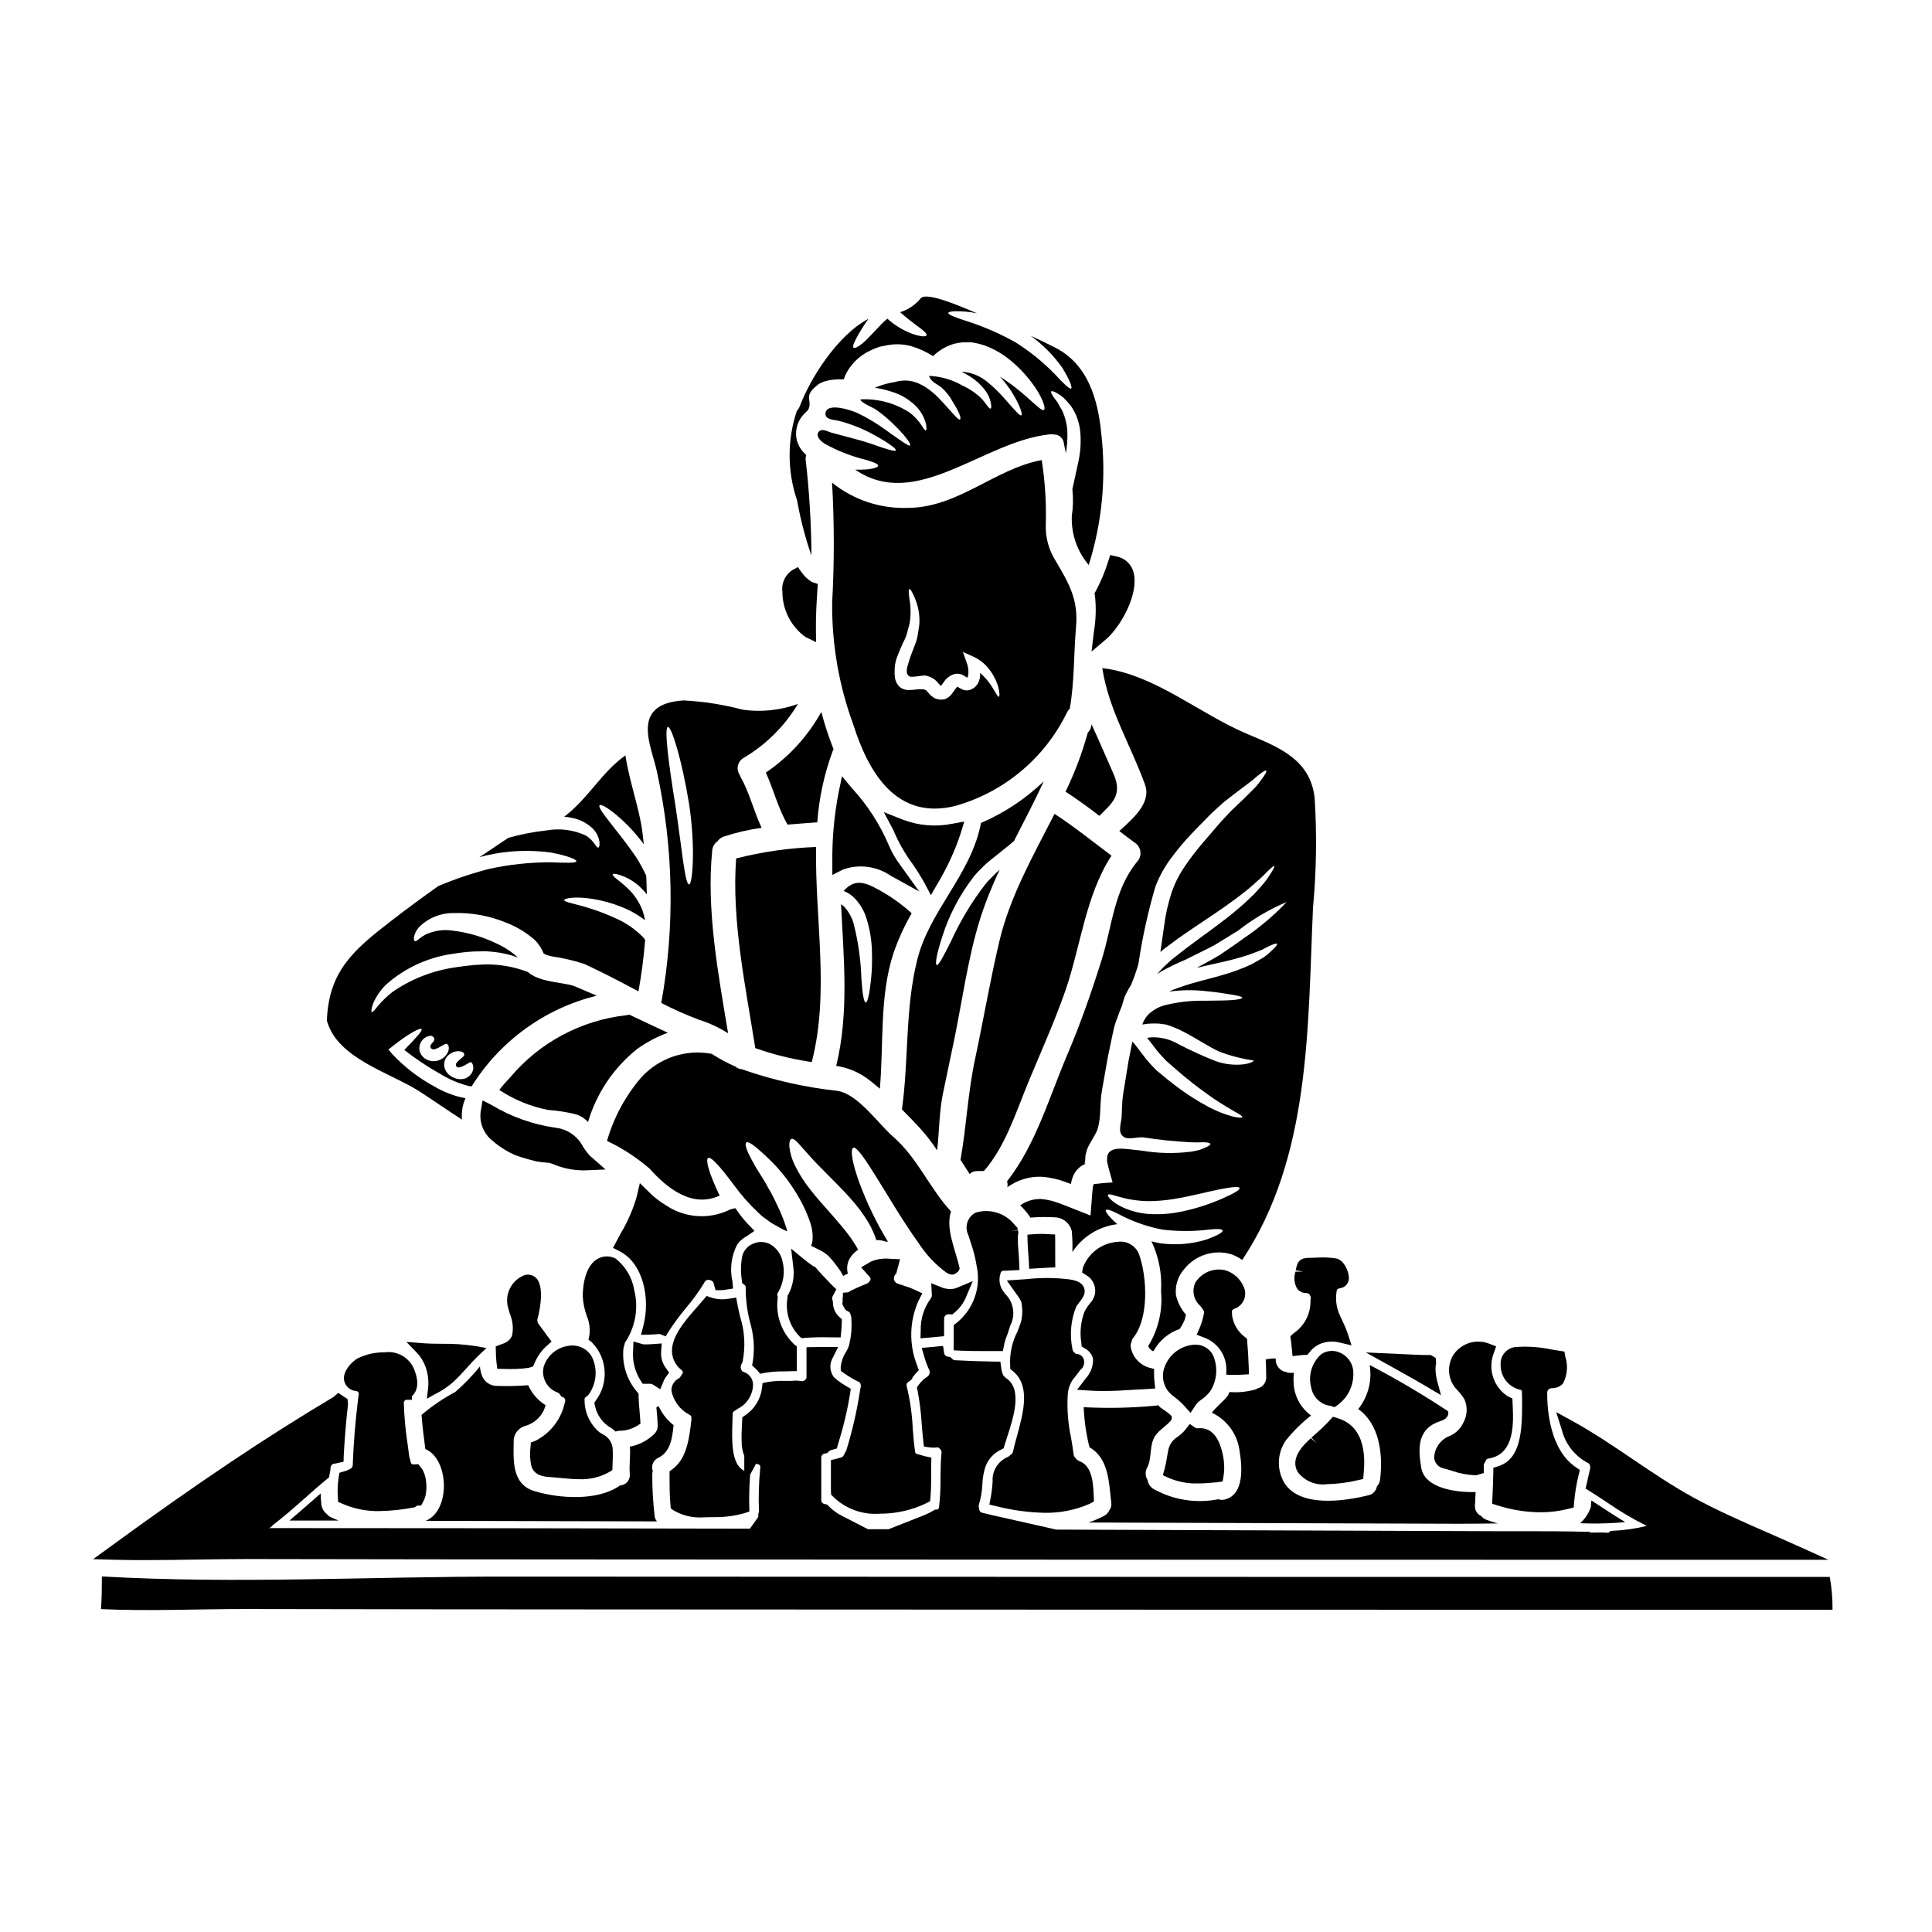 <?xml version="1.0" encoding="UTF-8"?>
<!-- Uploaded to: ICON Repo, www.iconrepo.com, Generator: ICON Repo Mixer Tools -->
<svg fill="#000000" width="800px" height="800px" version="1.1" viewBox="144 144 512 512" xmlns="http://www.w3.org/2000/svg">
 <g>
  <path d="m276.8 500.27-1.43 0.543 0.039 1.496c0.012 0.918 0.066 1.84 0.168 2.754l0.211 1.684 1.695 0.039c0.559 0 1.137 0.02 1.734 0.02h0.004c1.648 0.02 3.293-0.09 4.922-0.324l1.141-0.363 0.43-1.004c0.711-1.668 1.77-3.164 3.109-4.383l1.344-1.207-1.09-1.441c-0.422-0.559-0.828-1.129-1.238-1.703-0.414-0.574-0.875-1.219-1.324-1.812l-0.113-0.656v-0.004c-0.027-0.184 0.004-0.375 0.086-0.543 0.027-0.074 2.203-8.031-0.395-10.668v0.004c-0.848-0.867-2.133-1.145-3.266-0.707-3.41 1.41-5.199 5.176-4.133 8.711l0.418 1.441c0.75 1.773 0.973 3.731 0.633 5.629-0.25 0.75-0.797 1.84-2.945 2.496z"/>
  <path d="m271.89 435.62-0.457 2.641c-0.531 3.078 0.68 6.195 3.148 8.109 1.852 1.602 3.941 2.898 6.199 3.848 1.785 0.617 3.434 1.09 5.019 1.469l0.418 0.109h-0.004c1.027 0.176 2.066 0.289 3.106 0.348 0.172 0.008 0.34 0.043 0.496 0.105l0.566 0.172c2.609 1.145 5.422 1.738 8.266 1.742 0.312 0 0.621 0 0.938-0.023l4.891-0.215-3.66-3.227c-0.121-0.113-0.254-0.211-0.395-0.297-0.691-0.766-1.32-1.586-1.875-2.457-1.426-2.805-4.16-4.715-7.289-5.082-6.004-0.848-11.777-2.894-16.977-6.016z"/>
  <path d="m319.2 502.3 0.156-2.273-2.269 0.172c-0.789 0.062-1.617 0.082-2.414 0.082-0.133-0.012-0.266-0.035-0.391-0.078l-2.418-0.684-0.09 2.512v-0.004c-0.191 2.742 0.496 5.473 1.969 7.797l0.582 0.898h1.969c0.25-0.008 0.496 0.059 0.707 0.195l1.969 1.246 0.895-2.16-0.004 0.004c0.16-0.395 0.367-0.766 0.617-1.109l0.848-1.152-0.836-1.18c-0.934-1.219-1.391-2.734-1.289-4.266z"/>
  <path d="m341.85 471.63 2.09-1.438-1.793-1.875v0.004c-0.902-0.961-1.738-1.984-2.492-3.062l-0.789-1.086-1.297 0.328-0.547 0.254c-5.359 2.473-11.617 1.973-16.512-1.324-1.625-0.949-3.117-2.109-4.438-3.449l-2.504-2.434-0.789 3.398h0.004c-0.973 3.453-2.402 6.762-4.25 9.84l-2.074 3.914 1.77 0.906c6.258 3.211 8.121 12.488 6.297 19.609l-0.648 2.535 2.617-0.078c0.762-0.023 1.496-0.074 2.363-0.148l1.547 0.637 0.871-1.422c1.395-2.144 2.918-4.207 4.562-6.168 1.699-1.996 3.246-4.117 4.625-6.344l0.242-0.434 0.102-0.176 0.004-0.004c0.273-0.359 0.738-0.523 1.18-0.418 0.512 0.078 1.09 0.395 1.148 0.945l0.48 1.773h1.758l2.898-0.43-0.168-1.883c-0.758-3.34-0.293-6.84 1.309-9.871 0.648-0.871 1.477-1.59 2.434-2.102z"/>
  <path d="m285.86 525.84-1.18 0.434-0.094 1.266-0.004 0.004c-0.207 1.629-0.137 3.285 0.215 4.891 0.734 2.754 3.676 2.926 5.086 3.012l2.469 0.219c1.676 0.164 3.441 0.34 5.211 0.34h-0.004c2.723 0.109 5.422-0.531 7.801-1.855l0.922-0.547 0.066-1.887c0.047-1.125 0.09-2.254 0.035-3.371v0.004c0.027-1.855-1.059-3.551-2.754-4.305l-0.742-0.457c-2.523-2.121-3.977-5.246-3.969-8.543-0.062-0.59 0.152-0.699 0.316-0.789l0.66-0.543v0.004c2.195-2.926 2.57-6.832 0.973-10.121-1.223-2.188-3.695-3.367-6.164-2.941-3.09 0.398-5.668 2.547-6.617 5.512-0.719 2.934 0.918 5.926 3.773 6.902 0.223 0.109 0.41 0.277 0.543 0.484l0.305 0.496 0.527 0.246v0.004c0.23 0.086 0.418 0.27 0.508 0.5 0.094 0.23 0.086 0.488-0.02 0.711-0.895 4.473-3.793 8.281-7.863 10.332z"/>
  <path d="m310.05 413.04c-12.027 1.312-23.078 7.219-30.852 16.484-0.93 0.996-1.969 2.102-2.887 3.316 3.93 2.602 8.328 4.41 12.953 5.312 2.481 0.168 4.941 0.555 7.356 1.156 1.234 0.375 2.344 1.078 3.211 2.039 2.25-7.621 6.785-14.367 12.988-19.332 2.508-1.805 5.254-3.262 8.156-4.328-3.406-1.574-6.809-3.188-10.195-4.793-0.234 0.059-0.473 0.098-0.73 0.145z"/>
  <path d="m346.95 348.75c2.082 4.535 3.254 9.477 5.769 13.777 2.625-0.234 5.25-0.395 7.871-0.605 0.465-6.477 1.848-12.852 4.102-18.941 0.062-0.145 0.133-0.281 0.219-0.414-1.285-3.227-2.371-6.531-3.258-9.891-3.578 6.434-8.613 11.941-14.703 16.074z"/>
  <path d="m309.38 500.76 0.148-0.574h0.004c0.035-0.297 0.164-0.57 0.363-0.789 2.551-4.023 3.34-8.918 2.18-13.539-0.543-3.273-2.285-6.231-4.887-8.293-1.281-0.707-2.812-0.801-4.168-0.258-4.59 1.766-4.594 9.383-4.578 10.234 0.094 1.77 0.449 3.516 1.055 5.184 0.684 1.613 0.926 3.379 0.699 5.117l-0.246 1.18 0.945 0.754v0.004c4.035 4.148 4.488 10.605 1.074 15.277l-0.461 0.68 0.16 0.789c0.52 2.566 2.152 4.769 4.461 6.012l0.977 0.824 0.91-0.191v-0.004c1.66 0.027 3.297-0.406 4.723-1.258l0.992-0.621-0.074-1.18c-0.047-0.789-0.117-1.574-0.184-2.363-0.109-1.234-0.215-2.473-0.242-3.715v-0.676l-0.426-0.523-0.004-0.004c-2.723-3.188-4.016-7.352-3.578-11.52 0.023-0.191 0.078-0.375 0.156-0.547z"/>
  <path d="m404.7 502.05h5.07l0.316-1.574h-0.004c0.18-0.887 0.441-1.754 0.789-2.59 0.184-0.488 0.363-0.961 0.527-1.547l0.273-0.906h-0.004c1.504-2.766 1.027-6.191-1.18-8.438-0.305-0.352-0.578-0.727-0.824-1.121-0.812-1.301-1.008-2.894-0.527-4.352 0.02-0.238 0.137-0.457 0.328-0.602 0.191-0.148 0.434-0.203 0.668-0.156l4.035-0.195-0.07-1.941c-0.035-0.914-0.105-1.836-0.176-2.754v-0.004c-0.137-1.395-0.195-2.801-0.18-4.207 0.012-0.164 0.035-0.328 0.074-0.492l0.066-0.668-0.109-0.441-1.969 0.246 1.938-0.352-0.137-0.629-0.43-0.438v0.004c-0.102-0.09-0.195-0.191-0.277-0.301-2.461-3.109-6.578-4.391-10.363-3.223-2.125 1.105-2.984 3.703-1.941 5.856l0.602 1.891c0.742 2.078 1.289 4.223 1.633 6.406 0.602 2.75 0.422 5.617-0.516 8.273-0.934 2.656-2.594 5-4.785 6.769l-0.789 0.594v6.691l1.871 0.094c2.047 0.09 4.07 0.105 6.09 0.105z"/>
  <path d="m373.59 429.65c1.18 0.871 2.391 1.848 3.582 2.867 1.039-11.91-0.129-24.492 3.602-35.906h-0.004c1.273-3.676 2.894-7.219 4.84-10.586-2.699-2.457-5.684-4.57-8.895-6.301-3.578-2.019-6.356-2.82-9.133 0.395 0.992 0.383 1.898 0.957 2.668 1.691 1.582 1.547 2.742 3.473 3.375 5.59 0.898 2.852 1.387 5.82 1.449 8.809 0.082 2.363 0.012 4.731-0.215 7.086-0.395 3.996-0.934 6.379-1.434 6.379s-0.891-2.516-1.148-6.398c-0.16-4.957-0.863-9.887-2.102-14.688-0.473-1.559-1.281-2.996-2.363-4.211-0.281-0.285-0.594-0.543-0.93-0.758 0.715 14.387 2.144 28.855-1.277 42.848h-0.004c2.875 0.426 5.609 1.516 7.988 3.184z"/>
  <path d="m403.08 454.34h1.453-0.004c0.086-0.039 0.172-0.066 0.262-0.086 0.043-0.023 0.078-0.051 0.109-0.09 5.574-6.531 8.156-14.957 11.562-23.223 3.363-8.156 6.988-16.117 9.891-24.449 4.035-11.672 5.359-25.273 12.203-35.73-4.988-3.75-9.84-7.656-15.098-11.082-5.512 10.867-11.672 21.52-14.562 33.539-2.477 10.414-4.254 20.957-6.488 31.414-1.91 8.895-2.301 17.898-3.863 26.73 0.828 1.234 1.574 2.516 2.41 3.75l-0.004-0.004c0.578-0.527 1.344-0.805 2.129-0.77z"/>
  <path d="m370.17 336.13c3.938 12.41 11.324 25.34 26.965 21.457 13.016-3.668 23.828-12.746 29.699-24.93 0.176-0.32 0.406-0.613 0.672-0.867 1.258-7.18 1.02-14.273 1.648-21.562 0.652-7.203-1.734-11.391-5.379-17.574-1.883-2.953-2.801-6.418-2.625-9.914 0.152-5.625-0.211-11.254-1.086-16.812-12.477 2.297-22.129 12.645-35.582 12.668h0.004c-7.25 0.238-14.34-2.137-19.98-6.691 0.605 10.617 0.613 21.262 0.023 31.879-0.086 11.035 1.824 21.996 5.641 32.348zm10.91-14.387c0-0.453 0.062-1.082 0.129-1.688 0.102-0.559 0.238-1.109 0.414-1.648 0.641-1.723 1.371-3.41 2.188-5.059 0.152-0.324 0.285-0.734 0.438-1.125 0.105-0.262 0.172-0.695 0.281-1.043 0.195-0.715 0.371-1.41 0.543-2.059 0.336-2.125 0.312-4.285-0.062-6.402-0.238-1.605-0.262-2.539 0-2.606 0.262-0.066 0.715 0.738 1.367 2.234l-0.004 0.004c0.98 2.227 1.414 4.656 1.262 7.082-0.109 0.738-0.219 1.543-0.352 2.363-0.055 0.438-0.133 0.871-0.234 1.301-0.109 0.395-0.195 0.789-0.371 1.234-0.629 1.777-1.367 3.363-1.824 5.012-0.305 1.086-1.18 3.188 0.172 3.906 0.715 0.371 3.297-0.324 4.293-0.215l0.543 0.152 0.262 0.086 0.066 0.02 0.285 0.109c0.039 0.012 0.074 0.027 0.105 0.043 0.219 0.098 0.43 0.207 0.633 0.328 0.336 0.199 0.652 0.438 0.93 0.711 0.395 0.414 0.672 0.758 0.891 1 0.102 0.105 0.211 0.199 0.328 0.285l0.062-0.066c0.172-0.191 0.395-0.543 0.652-0.891 0.637-1.02 1.613-1.781 2.754-2.148 0.469-0.129 0.957-0.148 1.43-0.062 0.246 0.043 0.484 0.109 0.719 0.195 0.164 0.078 0.324 0.164 0.48 0.262 0.234 0.133 0.457 0.281 0.668 0.453 0.043 0.023 0.086 0.066 0.129 0.086l0.043-0.062 0.219-0.238 0.004-0.004c0.008-0.184 0.039-0.363 0.086-0.543 0.039-0.301 0.043-0.605 0.02-0.91-0.016-0.617-0.117-1.23-0.305-1.82l-1.148-3.254 2.996 1.367v-0.004c1.691 0.816 3.144 2.047 4.227 3.582 0.801 1.082 1.438 2.273 1.891 3.543 0.715 2.106 0.648 3.363 0.395 3.406-0.254 0.043-0.789-1.02-1.844-2.711v-0.004c-0.863-1.355-1.914-2.582-3.125-3.644 0 0.262 0.043 0.48 0.02 0.738v0.004c-0.023 0.664-0.195 1.316-0.496 1.906-0.109 0.172-0.219 0.395-0.328 0.543l-0.215 0.234-0.215 0.238-0.176 0.172-0.004 0.008c-0.031 0.016-0.059 0.035-0.082 0.062l-0.133 0.086-0.234 0.152h-0.004c-0.777 0.535-1.762 0.664-2.648 0.348-0.504-0.223-0.992-0.484-1.453-0.789h-0.066c-0.273 0.246-0.508 0.531-0.695 0.848-0.215 0.305-0.434 0.648-0.789 1.082-0.461 0.633-1.105 1.109-1.844 1.371l-0.105 0.043h-0.09c-0.738 0.133-1.5 0.062-2.207-0.199-0.609-0.277-1.156-0.68-1.602-1.18l-0.758-0.848c-0.086-0.086-0.043-0.02-0.043-0.086s-0.328-0.172-0.48-0.234l-0.086-0.043c0-0.043-0.234-0.066-0.234-0.066h-0.004c-0.195-0.027-0.391-0.039-0.586-0.043-0.457 0-0.914 0.027-1.367 0.086-0.523 0.043-1.043 0.129-1.758 0.129-0.973 0.059-1.934-0.25-2.691-0.867-0.637-0.656-1.051-1.5-1.18-2.406-0.086-0.613-0.109-1.23-0.078-1.848z"/>
  <path d="m357.4 312.78 2.863 1.387-0.035-3.18c-0.043-3.711 0.172-7.477 0.395-10.719l0.102-1.516-1.445-0.477c-0.07-0.027-0.141-0.059-0.207-0.098l-0.039-0.023v-0.004c-1.023-0.629-1.902-1.469-2.578-2.461l-1.016-1.406-1.523 0.828c-1.887 1.273-2.887 3.512-2.574 5.769 0.012 4.703 2.262 9.121 6.059 11.898z"/>
  <path d="m546.68 512.26c0.332 0.047 0.738 0.105 0.645 0.891l0.051 1.887c0.051 8.449-0.395 15.602-6.277 17.508l-1.336 0.43-0.027 1.406c-0.043 2.195-0.125 4.41-0.234 6.602l-0.074 1.527 1.461 0.453-0.004-0.008c3.66 1.172 7.473 1.781 11.312 1.816 2.523 0.008 5.035-0.305 7.481-0.922l1.371-0.352 0.105-1.41v0.004c0.223-2.441 0.625-4.863 1.211-7.242l0.297-1.305-1.098-0.75c-6.879-4.723-7.566-15.352-7.543-19.703-0.012-0.34 0.129-0.668 0.379-0.895 0.254-0.227 0.59-0.332 0.926-0.289l0.73-0.117h0.004c0.879-0.094 1.68-0.555 2.211-1.262 1.098-2.152 1.301-4.652 0.559-6.953l-0.238-1.395-3.383-0.539c-3.16-0.688-6.406-0.91-9.633-0.66-2.312 0.262-4.023 2.281-3.894 4.609-0.102 3.117 1.977 5.891 5 6.668z"/>
  <path d="m509.75 536.04c-0.078 0.715-0.383 1.383-0.871 1.91-0.195 1.168-1.094 2.09-2.254 2.32-6.269 1.539-18.051 3.34-22.238-3.254-2.137-3.574-1.938-8.078 0.5-11.453 1.941-2.383 4.137-4.543 6.555-6.445-2.766-2.012-4.465-5.176-4.621-8.59-0.059-0.914-0.035-1.824 0.062-2.734-0.262 0-0.543 0.043-0.824 0.043-0.402 0.016-0.809-0.059-1.18-0.215-1.586-0.258-2.762-1.605-2.797-3.211-0.012-0.133-0.012-0.262 0-0.395-0.891-0.027-1.781 0.059-2.652 0.258 0.066 1.539 0.129 3.102 0.129 4.641h0.004c0.059 1.422-0.898 2.688-2.281 3.019-0.203 0.129-0.422 0.23-0.648 0.305-2.164 0.613-4.418 0.84-6.66 0.672-0.043 0-0.086-0.023-0.129-0.023-0.152 0.328-0.285 0.652-0.457 0.957-0.734 1.148-3.125 2.992-4.231 4.535 4.102 1.941 6.894 5.879 7.375 10.391 0.652 3.938 1.238 11.238-3.859 12.594-0.605 0.164-1.246 0.148-1.844-0.043-5.914 1.176-12.055 0.172-17.289-2.82-0.781-0.52-1.297-1.352-1.414-2.281-0.633-0.977-0.684-2.223-0.129-3.25 1.371-2.606 0.48-6.012 2.172-8.504 1.148-1.648 3.121-2.668 4.293-4.207v-0.004c0.008-0.203 0.035-0.41 0.086-0.609 0.172-0.691-2.602-2.254-3.082-2.688-0.191-0.172-0.348-0.371-0.539-0.562-0.27 0.078-0.547 0.121-0.824 0.129-6.289 0.598-12.613 0.727-18.918 0.395 0.148 3.586 0.664 7.144 1.539 10.629 5.141 2.93 5.141 9.328 5.793 14.84v-0.004c0.074 0.664-0.121 1.328-0.543 1.844-0.273 0.664-0.785 1.207-1.434 1.52-1.309 0.676-2.664 1.258-4.059 1.734 2.172 0.02 4.328 0.02 6.469 0.02 30.523 0.09 61.047 0.191 91.57 0.309 3.453 0 6.922-0.043 10.395-0.086-0.977-0.285-1.969-0.586-2.934-0.934h0.004c-0.574-0.211-1.082-0.57-1.473-1.043-1.09-0.496-1.746-1.629-1.629-2.82 0.066-1.18 0.109-2.363 0.172-3.516-5.469 0.129-13.469-1.066-14.402-6.398-0.957-5.512-0.914-10.48 5.031-12.391 1.777-0.562 2.277-1.516 2.106-2.602-6.719-4.457-13.672-8.555-20.824-12.281 0.703 4.144-0.395 8.391-3.019 11.676 5.496 3.894 6.629 11.617 5.805 18.625z"/>
  <path d="m522.73 511.86 3.148 1.875-0.953-3.543c-0.312-1.113-0.48-2.262-0.496-3.418 0.004-0.559 0.055-1.121 0.156-1.672l-0.102-1.215-1.301-0.789h-0.477c-2.496 0-4.988-0.141-7.477-0.266l-9.262-0.418 7.273 4.035c3.164 1.785 6.359 3.539 9.488 5.41z"/>
  <path d="m532.11 514.87c0.855 1.984 0.746 4.254-0.301 6.144-0.809 1.746-2.293 3.09-4.109 3.719-2.106 1.016-3.496 3.09-3.637 5.426 0.031 1.457 1.074 2.699 2.508 2.981 0.738 0.18 1.469 0.395 2.199 0.629v0.004c1.977 0.699 4.047 1.098 6.144 1.18h0.367l1.934-0.598v-1.914h-0.004c-0.02-0.262 0.059-0.523 0.219-0.73l0.395-0.762c0.027-0.117 0.086-0.336 0.66-0.422 6.996-1.125 6.609-9.391 6.379-14.332l-0.074-1.574-1.078-0.504c-3.879-2.414-5.496-7.242-3.859-11.504l0.648-1.816-1.801-0.688c-3.414-1.371-7.328-0.215-9.445 2.797-1.992 3.019-1.566 7.027 1.016 9.559 0.695 0.738 1.312 1.543 1.84 2.406z"/>
  <path d="m367.14 349.71-0.832 3.977c-1.234 6.246-1.816 12.605-1.73 18.977v3.203l2.863-1.449c4.219-1.492 8.902-0.875 12.594 1.656l7.559 4.176-5.019-7.016c-1.188-1.562-2.18-3.262-2.957-5.062-2.379-5.641-5.719-10.824-9.871-15.324z"/>
  <path d="m318.45 530.34c3.277-1.605 3.711-5.336 4.059-8.66-1.723-1.34-3.086-3.082-3.981-5.074-0.176 0.156-0.371 0.289-0.582 0.395 0.148 1.574 0.305 3.148 0.348 4.75h-0.004c0.051 0.953-0.371 1.871-1.129 2.453v0.023c-1.734 1.621-3.894 2.711-6.227 3.148 0.172 2.387-0.215 4.898-0.043 7.199 0.102 0.762-0.125 1.531-0.621 2.117-0.496 0.59-1.215 0.938-1.984 0.965l-0.086 0.086c-5.832 4.078-16.055 3.41-22.582 1.41-6.25-1.887-5.512-8.633-5.473-13.777h0.004c0.234-1.695 1.465-3.082 3.125-3.512 2.609-0.762 4.629-2.836 5.316-5.469-2.031-1.266-3.633-3.109-4.602-5.293-2.836 0.219-5.684 0.277-8.523 0.172-1.625-0.074-3.062-1.082-3.691-2.582-0.32-0.82-0.516-1.68-0.586-2.559-1.973 2.422-4.148 4.672-6.504 6.727-3.199 1.707-6.203 3.746-8.965 6.094 0.195 3.019 0.609 6.035 1 9.055 6.332 2.668 6.746 16.359 0.086 19.027 20.438 0.043 40.871 0.094 61.309 0.148-0.312-0.352-0.52-0.777-0.605-1.238-0.449-3.707-0.668-7.438-0.648-11.168-0.004-0.316 0.039-0.633 0.129-0.934-0.508-1.371 0.129-2.902 1.461-3.504z"/>
  <path d="m313.85 429.63c-4.148 4.867-7.211 10.562-8.984 16.703 0.086 0.035 0.168 0.078 0.242 0.133 3.988 1.918 7.703 4.356 11.055 7.246 4.449 4.992 11.109 10.477 18.375 7.203 0.066-0.016 0.133-0.039 0.195-0.07-0.074-0.117-0.141-0.238-0.195-0.363-2.625-5.535-3.621-9.113-2.887-9.594 0.789-0.477 3.316 2.434 6.832 7.141h0.004c1.926 2.664 4.106 5.133 6.508 7.375l0.977 0.91 1.105 0.789c0.715 0.586 1.484 1.102 2.301 1.535 0.848 0.434 1.648 0.957 2.539 1.367 0.285 0.129 0.5 0.215 0.715 0.305-0.047-0.148-0.082-0.301-0.109-0.453-0.539-1.793-1.195-3.547-1.969-5.25-0.789-1.691-1.574-3.34-2.344-4.75-0.848-1.391-1.648-3.016-2.41-4.125h0.004c-1.297-1.969-2.465-4.019-3.496-6.137-0.715-1.605-0.891-2.606-0.52-2.844 0.371-0.234 1.277 0.234 2.559 1.301 1.859 1.543 3.621 3.203 5.273 4.965 1.133 1.23 2.199 2.519 3.191 3.863 1.164 1.594 2.231 3.262 3.188 4.984 1.109 1.969 2.023 4.039 2.734 6.184 0.504 1.441 0.711 2.969 0.609 4.492-0.02 0.277-0.062 0.555-0.129 0.828-0.062 0.27-0.152 0.531-0.266 0.785 0.148 0.082 0.301 0.152 0.457 0.219 0.586 0.301 1.195 0.605 1.824 0.91v-0.004c0.418 0.207 0.824 0.438 1.215 0.699 0.234 0.172 0.395 0.281 0.715 0.52 0.277 0.234 0.543 0.488 0.789 0.758l0.043 0.043c0.996 1.133 1.918 2.328 2.754 3.578 0.262 0.434 0.48 0.848 0.695 1.258 0.395-0.215 0.824-0.434 1.254-0.629h0.004c-0.434-1.531-0.145-3.176 0.789-4.465 0.535-0.723 1.188-1.355 1.926-1.867-0.727-1.301-1.527-2.555-2.406-3.754-1.324-1.754-2.906-3.621-4.664-5.621-1.969-2.211-3.969-4.402-5.641-6.594-1.562-1.945-2.906-4.059-4.012-6.297-0.781-1.559-1.289-3.238-1.5-4.969-0.062-1.18 0.109-1.934 0.523-2.106 0.414-0.172 1.062 0.238 1.844 1.129 0.734 0.824 1.754 1.969 3.039 3.406 2.496 2.867 6.398 6.379 10.676 11.086l-0.004 0.004c1.863 2.039 3.519 4.258 4.938 6.629 0.832 1.449 1.516 2.977 2.039 4.559 0.492-0.031 0.988 0.004 1.473 0.105 0.336 0.066 0.664 0.16 0.977 0.285h0.605 0.004c-3.004-4.922-5.527-10.125-7.531-15.531-1.969-5.336-2.516-9.055-1.602-9.352 0.824-0.234 2.797 2.539 5.789 7.332 2.996 4.723 6.812 11.434 11.582 18.105h0.004c1.93 2.957 4.379 5.543 7.223 7.637 0.262 0.172 0.5 0.238 0.734 0.395 0.195 0 0.414 0.129 0.566 0.129s0.305 0.086 0.434 0h0.219c0.078-0.047 0.16-0.09 0.242-0.129 0.207-0.066 0.395-0.184 0.539-0.348l0.309-0.215 0.043-0.043 0.148-0.172c0.109-0.215 0.043 0 0.172-0.285 0.07-0.133 0.121-0.27 0.152-0.414-1.105-5.031-3.816-10.477-2.297-15.098l-0.129-0.129c-5.664-6.227-8.809-14.121-15.207-19.68-4.016-3.492-9.285-11.281-14.754-12.148-8.648-0.938-17.164-2.863-25.371-5.738-0.605-0.023-1.184-0.262-1.629-0.676-2.199-0.961-4.316-2.102-6.336-3.402-6.934-1.309-14.047 1.102-18.754 6.356z"/>
  <path d="m343.32 505.85 0.848 0.789v-0.004c0.184 0.164 0.359 0.34 0.527 0.523l0.758 0.91 1.156-0.238v-0.004c1.691-0.289 3.402-0.422 5.117-0.391l3.434-0.082v-6.527l-0.73-0.59h-0.004c-3.324-3.172-4.934-7.738-4.328-12.293v-0.332l-0.098-0.32c-0.035-0.109-0.105-0.344 0.188-0.789v0.004c1.477-2.488 1.898-5.461 1.18-8.266-0.414-1.969-1.676-3.652-3.449-4.602-1.406-0.672-3.043-0.672-4.449 0-1.355 0.578-2.371 1.75-2.754 3.172-0.418 2.106-0.461 4.262-0.129 6.383l0.086 0.836 0.668 0.52c0.16 0.125 0.309 0.309 0.277 0.812v-0.004c-0.004 3.055 0.383 6.094 1.148 9.051 1 3.34 1.262 6.859 0.762 10.309z"/>
  <path d="m261.15 500.12c-1.859 0-3.715-0.039-5.562-0.191l-3.898-0.32 2.711 2.812 0.004 0.004c1.047 1.082 1.852 2.371 2.359 3.789 0.648 1.793 0.887 3.711 0.691 5.606l-0.332 2.844 2.508-1.383c1.645-0.832 3.176-1.875 4.551-3.102 1.223-1.145 2.363-2.363 3.465-3.613 1.023-1.133 2.047-2.262 3.148-3.309l2.121-2.008-2.879-0.52c-2.941-0.449-5.914-0.652-8.887-0.609z"/>
  <path d="m388.42 486.76-1.824-0.883h0.004c-1.023-0.469-2.074-0.863-3.148-1.18-0.539-0.172-1.066-0.34-1.535-0.512-0.398-0.121-0.723-0.406-0.895-0.781-0.176-0.379-0.18-0.809-0.012-1.188l0.242-0.492v-0.031l0.223-0.039 1.047-3.938-3.051-0.148h0.004c-0.395-0.035-0.789-0.043-1.18-0.023-0.172 0-0.691 0.055-1.18 0.117h-0.004c-0.426 0.066-0.844 0.16-1.258 0.281-0.109 0.031-0.336 0.113-0.559 0.199l-0.539 0.211v0.004c-0.129 0.062-0.254 0.137-0.371 0.219l-2.172 1.27 1.691 1.922c0.164 0.188 0.328 0.363 0.43 0.461 0.395 0.375 0.395 0.66 0.363 0.871v-0.004c-0.211 0.605-0.711 1.062-1.332 1.211l-1.066 0.457c-0.816 0.344-1.625 0.684-2.422 1.09l-0.355 0.188c-0.25 0.133-0.504 0.273-0.75 0.43l-1.375 0.121-0.023 1.125-0.066 0.062v1.309l-0.113 0.348 0.305 0.758 0.613 0.988 0.844 0.457h-0.004c0.25 0.16 0.414 0.434 0.441 0.73l0.145 0.477h0.004c0.066 0.176 0.098 0.363 0.09 0.551v0.5c0.145 2.356-0.105 4.723-0.734 6.996-0.172 0.41-0.371 0.812-0.59 1.203-0.84 1.277-1.359 2.734-1.52 4.25l0.043 0.965 0.789 0.555c1.281 0.926 2.644 1.73 4.074 2.402 0.371 0.168 0.555 0.953 0.363 1.527l-0.086 0.395h-0.004c-0.809 5.445-2.031 10.82-3.656 16.082-0.039 0.168-0.113 0.324-0.223 0.457l-0.352 0.672c-0.145 0.422-0.488 0.75-0.918 0.875-0.234 0.074-0.473 0.133-0.707 0.188l-1.906 0.492v8.289l0.051 0.832 0.543 0.57c3.277 3.199 7.769 4.836 12.336 4.496 4.301 0.027 8.551-0.934 12.418-2.812l0.941-0.5 0.094-1.062c0.18-2.008 0.176-4.019 0.176-5.969 0-0.965 0-1.926 0.023-2.887l0.035-1.629-1.574-0.34c-0.395-0.086-0.789-0.211-0.984-0.273l-1.062-0.316c-0.457 0-0.617-0.16-0.691-0.656-0.301-2.055-0.461-4.133-0.625-6.207v0.008c-0.172-3.727-0.699-7.426-1.574-11.051-0.195-0.512 0.047-1.09 0.551-1.305l0.754-0.617 0.273-0.578c0.289-0.367 0.539-0.676 0.789-0.969l0.816-0.879-0.395-1.125c-2.269-5.609-2.129-11.91 0.391-17.41z"/>
  <path d="m356.47 498.64 0.758-0.074 0.004-0.004c2.156-0.168 4.324-0.219 6.484-0.16l3.062 0.027 0.172-1.785c0.074-0.691 0.098-1.387 0.125-2.102l0.031-0.93-0.695-0.613h0.004c-1.102-1.012-1.715-2.445-1.684-3.938l-0.168-0.789c-0.07-0.129-0.086-0.285-0.043-0.43 0.113-0.273 0.242-0.512 0.422-0.844l0.695-1.32-1.066-1.023c-0.418-0.395-0.832-0.832-1.32-1.379l-0.488-0.5c-0.656-0.668-1.324-1.348-1.969-2.129l-0.879-1.004h-0.25c-0.148-0.109-0.344-0.242-0.582-0.395l-0.395-0.293c-0.395-0.281-0.832-0.582-1.254-0.934l-3.777-3.113 0.574 4.863v0.008c0.332 2.481-0.121 5-1.293 7.207l-0.238 0.426v0.492h-0.004c-0.656 3.75 0.543 7.59 3.223 10.297z"/>
  <path d="m499.19 502.51c-1.625-0.781-3.539-0.648-5.035 0.355-2.516 2.211-3.551 5.66-2.668 8.891 0.48 2.578 2.59 4.539 5.199 4.828l0.961 0.348 0.836-0.582h-0.004c2.961-2.152 4.531-5.734 4.106-9.371-0.285-1.977-1.57-3.664-3.394-4.469z"/>
  <path d="m359.04 291.26c-0.051-8.461-0.555-16.91-1.52-25.316-0.051-0.461 0-0.93 0.156-1.367-0.102-0.07-0.195-0.152-0.285-0.238-0.617-0.594-1.148-1.27-1.574-2.016-0.195-0.438-0.395-0.871-0.566-1.328v0.004c-0.703-2.453-0.109-5.094 1.574-7.008 0.828-0.953 1.5-1.148 1.691-2.41 0.215-1.367-0.586-2.387 0.371-3.793 0.273-0.387 0.586-0.742 0.934-1.062 0.387-0.348 0.789-0.672 1.211-0.977 0.023 0 0.543-0.309 0.543-0.309 0.031 0.004 0.059 0.004 0.086 0l0.129-0.066 0.238-0.105h0.004c0.262-0.129 0.539-0.227 0.828-0.281 0.363-0.105 0.73-0.195 1.105-0.262l0.715-0.086c0.477-0.066 0.91-0.086 1.344-0.109h1.574c0.391-1.18 0.969-2.285 1.715-3.277 1.41-1.918 3.293-3.441 5.465-4.422 0.406-0.211 0.828-0.391 1.258-0.543l0.652-0.238 0.324-0.129c0.023 0 0.434-0.105 0.434-0.105l0.066-0.023h0.129c0.758-0.129 1.277-0.309 2.211-0.414l0.004-0.004c1.922-0.273 3.879-0.137 5.75 0.395 1.992 0.609 3.898 1.484 5.66 2.606 1.551-1.52 3.453-2.637 5.531-3.258 0.793-0.195 1.598-0.332 2.41-0.41 0.789 0 1.539 0 2.297 0.023h0.004c1.371 0.191 2.719 0.543 4.012 1.039 2.16 0.863 4.18 2.047 5.988 3.516 1.477 1.18 2.848 2.484 4.102 3.902 4.512 5.117 5.684 9.094 5.035 9.445-0.738 0.457-3.125-2.519-8.004-6.297-1.062-0.789-2.32-1.691-3.644-2.516h-0.004c1.168 1.266 2.219 2.629 3.148 4.078 2.172 3.516 2.93 5.922 2.519 6.164-0.41 0.238-2.019-1.672-4.602-4.602-1.449-1.668-3.055-3.191-4.793-4.555-1.855-1.438-4.102-2.277-6.445-2.406 0.586 0.305 1.18 0.629 1.715 0.953h0.004c1.707 0.984 3.207 2.289 4.422 3.84 0.828 1.027 1.387 2.246 1.625 3.543 0.152 0.848 0.152 1.348-0.062 1.434-0.215 0.086-0.562-0.262-1.062-0.953-0.617-0.918-1.355-1.75-2.191-2.477-1.273-1.078-2.691-1.977-4.207-2.668-2.707-1.559-5.754-2.438-8.875-2.559 0.586 1.668 2.106 2.106 3.32 3.082 1.227 1.098 2.25 2.406 3.016 3.859 0.262 0.395 2.582 4.098 1.867 4.598-0.457 0.348-2.387-2.32-5.793-5.836h-0.004c-0.906-0.926-1.902-1.758-2.969-2.492-0.523-0.379-1.082-0.699-1.672-0.957-2.07-1.086-4.484-1.32-6.727-0.648-1.715 0.266-3.394 0.727-5.008 1.367-0.121 0.066-0.242 0.125-0.371 0.172 1.48 0.219 2.938 0.559 4.359 1.02 2.516 0.734 4.801 2.102 6.641 3.973 1.195 1.258 2.062 2.793 2.516 4.465 0.215 1.129 0.195 1.758 0 1.848-0.195 0.086-0.605-0.457-1.18-1.414-0.816-1.199-1.801-2.273-2.93-3.188-3.906-2.602-8.547-3.871-13.234-3.621 0.086 0.91 3.316 2.144 4.035 2.644 1.414 0.988 2.758 2.074 4.016 3.254 3.664 3.43 5.445 5.945 5.117 6.297-0.328 0.355-2.797-1.496-6.746-4.293-2.246-1.617-4.625-3.043-7.117-4.25-1.328-0.629-8.332-3.125-8.57 0.105-0.109 1.629 2.273 1.629 3.316 1.867h0.004c3.5 0.887 6.863 2.246 10 4.039 3.543 1.969 5.531 3.449 5.336 3.836-0.191 0.391-2.539-0.285-6.269-1.648-3.543-1.211-7.141-2.016-10.742-3.016-0.996-0.262-2.797-1.434-3.578-0.043-0.648 1.148 0.867 2.387 1.668 2.93h0.004c3.5 1.941 7.246 3.402 11.141 4.34 1.969 0.605 3.102 1.043 3.082 1.496-0.02 0.453-1.18 0.848-3.367 1.02-0.758 0.043-1.691 0.066-2.711 0.043 16.207 11.133 33.852-7.527 51.613-9.371 0.324-0.039 0.652-0.027 0.977 0.043 1.379-0.043 2.562 0.984 2.711 2.363 0.152 0.891 0.348 1.754 0.52 2.602 0.344-1.918 0.477-3.867 0.395-5.816-0.109-1.914-0.582-3.793-1.391-5.531-0.414-0.691-0.789-1.324-1.105-1.93-0.32-0.605-0.824-1.062-1.086-1.5-0.605-0.867-0.848-1.43-0.668-1.602 0.176-0.172 0.758 0.02 1.645 0.562 0.562 0.309 1.09 0.68 1.574 1.105 0.543 0.543 1.18 1.215 1.848 1.996h-0.004c1.387 1.945 2.266 4.203 2.559 6.574 0.309 2.773 0.16 5.578-0.434 8.309-0.543 2.711-1.148 5.144-1.605 7.375 0.254 2.359 0.203 4.738-0.148 7.086-0.195 4.742 1.406 9.383 4.484 13 3.5-11.133 4.644-22.871 3.363-34.473-0.871-9.18-3.43-18.723-12.41-23.223-2.082-1.062-4.231-2.059-6.356-3.059 3.238 2.344 6.066 5.203 8.375 8.465 1.969 3.148 2.754 5.293 2.363 5.531-0.395 0.234-2.039-1.324-4.379-3.883h-0.004c-3.133-3.211-6.637-6.035-10.434-8.418-3.922-2.184-8.039-3.992-12.301-5.402-3.387-1.066-5.535-1.848-5.422-2.363 0.086-0.457 2.363-0.609 5.945-0.172 0.543 0.086 1.105 0.191 1.691 0.324-4.836-2.102-13.301-5.66-14.883-4.078-1.434 1.762-3.348 3.066-5.512 3.754 1.52 1.387 3.035 2.539 4.25 3.449 1.801 1.277 2.953 2.234 2.711 2.691-0.238 0.457-1.648 0.324-3.836-0.438-2.41-0.91-4.625-2.266-6.535-3.988-2.144 1.824-3.938 4.078-5.488 5.555-1.734 1.691-3.148 2.473-3.492 2.125s0.281-1.668 1.43-3.707c0.672-1.086 1.477-2.477 2.562-3.938-8.418 4.43-15.578 16.137-18.203 23.148v-0.004c-0.168 0.465-0.438 0.887-0.785 1.238-2.586 7.711-2.562 16.059 0.062 23.758 0.883 4.973 2.156 9.867 3.805 14.641z"/>
  <path d="m319.25 409.8c3.277 1.699 6.656 3.199 10.113 4.488 2.676 0.844 5.227 2.035 7.594 3.543-2.644-15.902-5.793-32.668-4.207-48.465h-0.004c0.094-0.984 0.617-1.883 1.43-2.449 0.414-0.59 1.008-1.023 1.691-1.238 3.246-1.062 6.578-1.828 9.961-2.297-2.059-4.43-3.188-9.242-5.574-13.516-0.094-0.176-0.176-0.359-0.242-0.543-0.48-0.727-0.641-1.613-0.441-2.461 0.195-0.848 0.734-1.574 1.488-2.008 5.918-3.492 10.871-8.406 14.402-14.301-4.648 1.684-9.637 2.211-14.535 1.543-5.148-1.371-10.422-2.199-15.742-2.477-14.473 0.871-8.484 12.203-7.086 18.895 4.406 20.152 4.797 40.977 1.152 61.285zm1.758-73.156c0.953-0.172 3.731 8.852 5.617 20.469 1.758 11.676 0.871 21.324 0 21.281-1.129-0.043-1.891-9.328-3.602-20.738-1.863-11.379-3.055-20.84-2.012-21.012z"/>
  <path d="m434.06 301.25 0.125 0.68v0.004c0.34 3.172 0.238 6.379-0.297 9.523l-0.613 5.215 3.812-3.234c3.844-3.266 8.742-11.941 7.352-17.578h0.004c-0.484-2.219-2.242-3.938-4.469-4.371l-1.758-0.395-0.547 1.719c-0.844 2.711-1.941 5.336-3.281 7.836z"/>
  <path d="m436.12 321.05c1.688 11.043 7.418 20.133 11.301 30.828 1.777 4.883-3.102 8.961-6.789 12.367 1.348 1.02 2.668 2.039 4.035 3.039l-0.004-0.004c0.848 0.523 1.418 1.402 1.547 2.391 0.133 0.988-0.188 1.984-0.875 2.707-6.16 7.508-6.574 17.051-9.371 25.926-2.625 8.395-5.555 16.812-9.004 24.926-4.856 11.367-8.457 24.145-16.074 33.82v0.004c0.148 0.512 0.172 1.051 0.066 1.574 0.832-0.578 1.711-1.086 2.625-1.52 2.129-0.953 4.461-1.375 6.789-1.234 2.074 0.18 4.109 0.648 6.055 1.387l1.324 0.477c0.062 0 0.062 0.086 0.086-0.043h-0.004c0.086-0.602 0.238-1.188 0.457-1.754 0.535-1.484 1.637-2.691 3.059-3.367l0.238-0.105 0.129-0.066 0.062-0.043c0-0.02-0.129 0-0.129 0-0.086 0.043 0-0.02-0.043-0.02h-0.195c0-0.215 0.152-0.285 0.152-0.543 0.023-0.543 0.066-1.062 0.109-1.605 0.105-0.5 0.262-1.02 0.395-1.52 0.172-0.434 0.371-0.848 0.566-1.258 0.395-0.711 0.789-1.367 1.105-1.91 0.32-0.543 0.562-1.039 0.867-1.574h0.004c0.18-0.453 0.332-0.918 0.453-1.391 0.262-1.105 0.422-2.231 0.477-3.367 0.066-1.234 0.109-2.516 0.215-3.906 0.043-0.668 0.152-1.387 0.262-2.125 0.105-0.738 0.215-1.258 0.328-1.887 0.434-2.453 0.848-4.816 1.258-7.16 0.5-2.387 0.992-4.731 1.477-7.031v0.008c0.25-1.16 0.605-2.293 1.062-3.387 0.352-1.094 0.762-2.164 1.238-3.211v-0.086c0.215-0.715 0.395-1.473 0.652-2.188v-0.004c0.473-1.07 1.031-2.098 1.668-3.078 0.781-1.84 1.449-3.723 1.996-5.641 1.027-6.945 2.535-13.812 4.516-20.547 1.105-2.867 2.621-5.555 4.504-7.984 1.547-2.062 3.211-4.035 4.988-5.902 1.625-1.715 3.148-3.234 4.512-4.644 1.363-1.41 2.867-2.668 4.102-3.816 2.644-2.082 4.75-3.668 6.379-4.879v-0.004c0.719-0.508 1.406-1.059 2.059-1.648 0.562-0.477 1.043-0.848 1.434-1.148 0.789-0.566 1.215-0.789 1.367-0.672 0.148 0.113 0 0.562-0.562 1.391-0.285 0.395-0.652 0.934-1.105 1.539l-0.004-0.004c-0.531 0.75-1.137 1.445-1.801 2.082-1.477 1.52-3.387 3.363-5.746 5.578-1.086 1.211-2.301 2.363-3.582 3.883l-4.168 4.863c-1.578 1.852-3.059 3.785-4.43 5.793-1.547 2.203-2.781 4.613-3.664 7.16-0.957 2.965-1.633 6.016-2.019 9.113-0.324 2.082-0.582 4.328-0.953 6.66 0.281-0.238 0.543-0.477 0.867-0.734l3.938-2.93c5.184-3.644 9.957-6.617 13.715-9.395 1.93-1.324 3.543-2.688 5.012-3.816 1.344-1.234 2.582-2.234 3.516-3.148 1.867-1.91 2.973-2.91 3.148-2.754 0.176 0.152-0.539 1.434-2.059 3.625-0.789 1.082-1.934 2.297-3.234 3.75-1.387 1.305-2.93 2.867-4.793 4.359-3.664 3.125-8.371 6.356-13.32 10.09-1.215 0.934-2.453 1.91-3.731 2.91-0.477 0.434-1.215 1.082-1.754 1.605-0.539 0.523-1.129 1.105-1.672 1.711l-0.5 0.562c0.438-0.262 0.891-0.543 1.328-0.824 0.758-0.434 1.473-0.758 2.211-1.148 1.434-0.758 2.973-1.371 4.207-1.934 2.691-1.391 5.316-2.582 7.637-3.859 2.234-1.367 4.297-2.644 6.207-3.816l-0.012-0.008c3.894-3.047 8.176-5.559 12.734-7.477-3.394 3.59-7.18 6.789-11.281 9.543-1.848 1.367-3.992 2.797-6.25 4.359-1.969 1.215-4.078 2.32-6.266 3.516 1.797-0.434 3.543-0.789 5.184-1.18 2.848-0.59 5.664-1.328 8.434-2.207 1.105-0.434 2.148-0.824 3.059-1.148 0.91-0.328 1.691-0.871 2.344-1.148 1.305-0.629 2.106-0.871 2.234-0.652 0.129 0.215-0.367 0.848-1.434 1.824v-0.004c-0.629 0.613-1.301 1.18-2.016 1.691-0.914 0.543-1.969 1.148-3.148 1.824-2.789 1.301-5.684 2.352-8.656 3.148-3.254 0.934-6.898 1.73-10.414 2.992l-0.004-0.004c-1.023 0.32-2.023 0.715-2.988 1.184 3.191-0.449 6.426-0.5 9.629-0.156 3.078 0.285 5.531 0.695 7.223 0.977s2.606 0.543 2.606 0.789c0 0.242-0.977 0.5-2.691 0.629-1.715 0.129-4.207 0.129-7.246 0.172-3.43-0.07-6.856 0.297-10.195 1.09-1.773 0.387-3.406 1.258-4.723 2.512-0.73 0.773-1.293 1.691-1.648 2.695 0.262-0.023 0.523-0.066 0.789-0.109v-0.004c1.258-0.176 2.531-0.211 3.797-0.109l0.789 0.109 0.395 0.066h0.191l0.109 0.023 0.281 0.062c0.605 0.195 1.148 0.395 1.691 0.562v0.004c1.02 0.402 2.019 0.859 2.992 1.367 3.731 1.969 6.66 3.969 9.305 5.184 2.969 1.133 6.055 1.934 9.199 2.387 0 0.195-0.789 0.738-2.602 1-2.539 0.301-5.117 0.008-7.523-0.859-3.344-1.316-6.617-2.809-9.805-4.469-2.098-1.234-4.492-1.867-6.926-1.828-0.465 0.016-0.93 0.066-1.387 0.148 0.543 0.672 1.062 1.371 1.605 2.062 0.578 0.82 1.207 1.605 1.883 2.344l1.062 1.152 0.414 0.453 0.566 0.5c1.496 1.324 2.949 2.559 4.356 3.754 2.82 2.344 5.469 4.25 7.727 5.832 2.316 1.543 4.164 2.625 5.551 3.43 1.391 0.738 2.129 1.258 2.043 1.496-0.086 0.234-0.977 0.176-2.539-0.172-2.203-0.602-4.336-1.445-6.356-2.516-2.969-1.586-5.812-3.402-8.504-5.426-1.52-1.148-3.059-2.363-4.621-3.711l-0.605-0.477-0.066-0.062-0.172-0.172-0.129-0.152-0.281-0.262-1.066-1.129h-0.004c-0.762-0.824-1.473-1.691-2.125-2.602-0.691-0.914-1.387-1.824-2.082-2.711l-0.586-0.648c-0.324 1.668-0.648 3.336-0.996 5.074-0.395 2.363-0.789 4.773-1.18 7.246-0.109 0.586-0.238 1.324-0.285 1.824-0.043 0.5-0.152 1.105-0.195 1.715-0.086 1.148-0.105 2.559-0.172 3.938-0.105 1.969-1.18 4.231 0.523 5.449 1.18 0.848 3.773 0 5.16 0.148l-0.004-0.004c4.129 0.641 8.285 1.074 12.457 1.301 0.789 0.023 1.496 0.023 2.106 0.043 0.566-0.043 1.141-0.059 1.711-0.043 0.934 0.043 1.477 0.172 1.543 0.434 0.066 0.262-0.414 0.566-1.281 0.957h-0.004c-0.512 0.238-1.035 0.445-1.574 0.629-0.629 0.172-1.41 0.324-2.277 0.477-4.359 0.547-8.773 0.449-13.102-0.285-1.234-0.105-2.43-0.305-3.578-0.395-2.125-0.215-5.684-0.5-5.535 2.668v0.004c0.008 0.16-0.008 0.32-0.043 0.477l0.371 1.605c0.086 0.477 0.348 1.277 0.543 1.969l0.582 2.106-2.644 0.191c-0.457 0.043-0.914 0.086-1.348 0.152l-0.672 0.066h-0.086l-0.172 0.043c-0.172 0.152-0.062-0.043-0.172 0.215l-0.004 0.004c-0.078 0.211-0.125 0.43-0.148 0.652-0.109 0.668-0.152 1.625-0.215 2.43-0.133 1.648-0.266 3.316-0.395 5.012-1.625-0.648-3.25-1.277-4.879-1.93l-2.43-0.957-1.18-0.434h-0.004c-1.445-0.547-2.953-0.895-4.492-1.043-2.016-0.094-4 0.496-5.641 1.672 0.957 0.918 1.816 1.926 2.562 3.016 0.043 0.086 0.086 0.148 0.129 0.234l0.004 0.004c2.328-0.199 4.672-0.215 7.004-0.043 1.949 0.266 3.527 1.711 3.973 3.625 0.156 1.836 0.207 3.684 0.148 5.527 2.688-4.094 7.047-6.793 11.91-7.375-2.234-1.969-3.316-3.406-3.016-3.75 0.328-0.414 2.062 0.371 4.578 1.711 3.289 1.613 6.777 2.781 10.371 3.473 3.644 0.445 7.324 0.496 10.98 0.152 2.949-0.371 4.856-0.434 4.988 0.086 0.129 0.52-1.539 1.41-4.379 2.43h-0.004c-3.934 1.195-8.078 1.52-12.152 0.957-0.789-0.129-1.574-0.328-2.316-0.523 1.953 4.117 2.828 8.664 2.535 13.211 0.48 5.098-0.715 10.211-3.406 14.566 0.086 0.172 0.195 0.371 0.305 0.543 0.016 0.031 0.039 0.059 0.066 0.086 0.133 0.152 0.277 0.301 0.434 0.434 0.074 0.039 0.145 0.082 0.215 0.129 0.055 0.031 0.105 0.066 0.152 0.109 0.059 0 0.117 0.008 0.176 0.02 0 0 0.043 0.023 0.062 0.023 1.484-2.769 3.965-4.871 6.941-5.879 0.023-0.035 0.035-0.07 0.043-0.109 0.281-0.398 0.535-0.809 0.762-1.238 0.043-0.086 0.414-0.848 0.434-0.867 0.172-0.5 0.305-1.043 0.438-1.574l-0.004 0.004c-1.312-1.492-2.231-3.289-2.668-5.231-0.258-2.488 0.535-4.977 2.191-6.856 3-3.758 7.992-5.305 12.594-3.902 0.98 0.391 1.922 0.883 2.797 1.473 18.203-27.418 17.312-61.719 18.746-93.367 0.902-9.672 1.047-19.402 0.43-29.098-1.148-10.176-9.5-13.406-17.766-16.879-12.594-5.269-24.559-15.773-38.289-17.465-0.09 0.004-0.152-0.039-0.215-0.039zm31.715 140.62c-4.004 1.762-8.207 3.023-12.52 3.75-2.449 0.375-4.93 0.461-7.398 0.262-2.043-0.207-4.047-0.719-5.941-1.516-3.32-1.5-4.559-3.125-4.359-3.516 0.234-0.5 2.254 0.453 5.164 1.062h-0.004c1.758 0.359 3.543 0.562 5.336 0.605 2.231 0 4.457-0.176 6.664-0.52 4.723-0.758 9.055-1.934 12.277-2.582 3.223-0.648 5.293-0.848 5.449-0.371 0.148 0.477-1.656 1.52-4.668 2.824z"/>
  <path d="m255.36 433.36c3.731 2.43 7.352 4.969 11.062 7.332-0.176-1.926 0.145-3.871 0.934-5.641-2.969-0.562-5.812-1.648-8.395-3.211-4.109-2.231-7.832-5.109-11.023-8.523l-0.996-1.18 1.062-0.848c4.328-3.449 7.332-4.969 7.703-4.578 0.371 0.391-1.605 2.496-4.559 5.535 3.016 2.375 6.215 4.508 9.57 6.375 2.262 1.395 4.719 2.449 7.289 3.125 0.32 0.109 0.66 0.156 0.996 0.129 7.496-12.012 19.383-20.625 33.129-24.008-1.891-0.828-3.84-1.648-5.879-2.516-1.648-0.652-4.449-0.789-7.656-1.574-0.969-0.23-1.914-0.551-2.82-0.957l-0.934-0.52-0.109-0.066-0.414-0.281-0.086-0.066-0.367-0.328h-0.023c-0.371-0.129-0.758-0.285-1.18-0.414l-0.004 0.004c-2.551-0.855-5.207-1.367-7.894-1.52-0.758 0-1.434-0.105-2.32-0.043l-2.496 0.129c-1.691 0.133-3.426 0.352-5.184 0.629-6.016 0.844-11.75 3.078-16.75 6.531-1.426 1.113-2.734 2.371-3.902 3.754-0.828 1.086-1.348 1.668-1.574 1.574-0.227-0.094-0.133-0.891 0.324-2.211h-0.004c0.809-1.898 1.98-3.617 3.453-5.059 5-4.438 11.207-7.285 17.832-8.18 1.852-0.312 3.719-0.516 5.594-0.605 0.891-0.023 1.777-0.023 2.625-0.043 0.848-0.02 1.777 0.109 2.625 0.172h0.004c2.129 0.227 4.223 0.723 6.227 1.477l-0.062-0.086c-1.637-1.48-3.5-2.695-5.512-3.602-3.637-1.781-7.547-2.938-11.562-3.426-2.527-0.406-5.117-0.027-7.422 1.086-0.621 0.352-1.207 0.758-1.758 1.211-0.453 0.414-0.789 0.566-0.977 0.457-0.188-0.109-0.281-0.457-0.215-1.043h-0.004c0.191-0.938 0.613-1.809 1.238-2.535 2.414-2.481 5.734-3.867 9.199-3.844 4.769-0.16 9.516 0.699 13.93 2.516 2.789 1.062 5.367 2.613 7.613 4.578l0.477 0.5 0.234 0.262 0.352 0.48c0.227 0.293 0.43 0.605 0.609 0.93l0.371 0.668 0.148 0.352c0.02 0.039 0.039 0.074 0.066 0.109 0.062 0.086 0.062 0.285 0.148 0.262v0.066l0.789 0.395c0.5 0.129 0.586 0.172 1.305 0.348l-0.004-0.004c2.922 0.43 5.801 1.098 8.613 1.996 2.562 1.18 4.793 2.32 7.051 3.43 2.625 1.348 5.078 2.648 7.356 3.859 0.824-4.512 1.41-9.09 1.777-13.664-0.195-0.262-0.395-0.5-0.605-0.738v-0.004c-2.043-2.074-4.461-3.742-7.125-4.914-2.258-1.051-4.586-1.949-6.961-2.691-4.078-1.277-6.746-1.625-6.769-2.168-0.02-0.457 2.82-1.062 7.356-0.348 2.644 0.406 5.234 1.113 7.723 2.106 2.277 0.883 4.418 2.086 6.356 3.578-0.168-0.895-0.398-1.781-0.691-2.644-0.77-1.961-1.91-3.754-3.367-5.273-1.043-1.047-2.16-2.019-3.34-2.906-0.848-0.672-1.301-1.152-1.18-1.371 0.117-0.215 0.715-0.148 1.824 0.172l-0.004 0.004c1.562 0.496 3.027 1.262 4.328 2.258 1.074 0.844 2.043 1.812 2.887 2.887-0.023-1.648-0.066-3.297-0.152-4.949-0.828-1.762-1.77-3.473-2.82-5.117-5.035-7.269-10.328-12.738-9.523-13.539 0.348-0.348 2.039 0.586 4.406 2.539h-0.004c2.738 2.293 5.184 4.906 7.289 7.789-0.129-1.148-0.238-2.32-0.395-3.473-0.789-6.012-3.43-13.215-4.473-20.074-6.246 4.473-9.656 11.062-15.684 15.84h0.004c-0.18 0.145-0.371 0.273-0.566 0.395 0.691 0.086 1.387 0.172 2.059 0.324 2.023 0.375 3.894 1.316 5.406 2.711 1.027 0.973 1.703 2.266 1.91 3.668 0.086 0.934-0.086 1.41-0.305 1.496-0.215 0.086-0.586-0.395-1.062-1.062-0.582-0.844-1.328-1.559-2.191-2.106-3.242-1.52-6.867-2-10.391-1.387-3.449 0.379-6.859 1.035-10.199 1.969-2.582 1.711-5.141 3.43-7.68 5.16 0.586-0.172 1.148-0.348 1.754-0.477 5.664-1.309 11.52-1.566 17.273-0.762 4.273 0.789 6.769 1.824 6.691 2.277-0.062 0.562-2.797 0.434-7.051 0.285-5.414 0.02-10.809 0.605-16.098 1.758-4.594 1.184-9.09 2.707-13.457 4.555-4.188 2.973-8.328 6.012-12.453 9.199-9.977 7.703-16.617 13.32-17.07 26.531 0.039 0.109 0.082 0.195 0.129 0.328 2.973 9.824 16.918 13.453 24.602 18.48zm11.176-10.586h-0.004c0.293 0.133 0.484 0.414 0.496 0.734 0 0.266-0.215 0.48-0.496 0.695-0.281 0.215-1.672 1.391-1.691 1.777-0.195 2.297 3.543-0.5 3.816-0.5 0.277 0 0.477 0.215 0.629 0.629l0.004 0.004c0.215 0.617 0.184 1.293-0.09 1.887-0.469 1.078-1.477 1.828-2.648 1.969-0.73 0.09-1.473-0.016-2.148-0.305l-0.582-0.281-0.129-0.066c-0.047 0-0.238-0.148-0.238-0.148h-0.004c-0.047-0.023-0.09-0.055-0.129-0.09l-0.395-0.324c-0.617-0.539-1.035-1.273-1.18-2.082-0.137-0.805 0.027-1.629 0.457-2.32 0.586-0.855 1.469-1.457 2.477-1.695 0.613-0.148 1.262-0.109 1.852 0.117zm-8.074-4.188c0.348 0.152 0.562 0.348 0.609 0.586 0.367 0.848-1.305 1.52-1 2.344 0.605 1.672 3.34-0.824 4.164-0.891 0.457-0.105 1.086 0.891 0.414 2.32-0.398 0.793-1.047 1.434-1.848 1.824-0.5 0.254-1.043 0.406-1.602 0.453-0.379 0.02-0.758-0.008-1.129-0.086-0.195-0.043-0.395-0.109-0.586-0.152-0.102-0.039-0.195-0.086-0.285-0.148l-0.281-0.129-0.109-0.066-0.062-0.043-0.262-0.152-0.066-0.043 0.004-0.004c-0.293-0.262-0.555-0.551-0.789-0.867-0.465-0.746-0.613-1.645-0.414-2.5 0.199-0.855 0.73-1.594 1.477-2.059 0.594-0.406 1.605-0.605 1.766-0.387z"/>
  <path d="m497.22 519.46-0.832 0.941c-1.082 1.172-2.234 2.285-3.441 3.328l-1.387 1.254 1.336 1.445-1.508-1.285c-1.738 1.574-5.801 5.297-3.367 9.113 1.848 2.297 4.762 3.461 7.684 3.062 2.742-0.059 5.469-0.41 8.137-1.051l1.414-0.312 0.121-1.438c0.27-3.047 1.07-12.316-6.949-14.703z"/>
  <path d="m487.38 480.65 1.941 0.316-2.008 0.043v-0.004c-0.512 1.52-0.336 3.184 0.48 4.562 0.578 0.707 1.445 1.113 2.359 1.113 0.348-0.016 0.684 0.129 0.906 0.395 0.266 0.383 0.367 0.859 0.273 1.316l-0.047 0.238v0.242c0.031 3.379-1.637 6.551-4.441 8.438l-0.891 0.812 0.156 1.133c0.094 0.684 0.191 1.379 0.227 2.062l0.207 2.074 2.074-0.234c0.367-0.039 0.598-0.066 0.875-0.082h0.941l0.629-0.738c0.824-1.086 1.945-1.906 3.231-2.363 1.449-0.496 3.008-0.578 4.5-0.234l3.383 0.789-1.07-3.301-0.004-0.004c-0.367-1.062-0.805-2.102-1.309-3.106-0.227-0.48-0.457-0.957-0.66-1.426-0.969-2.027-1.289-4.305-0.91-6.519 0.09-0.508 0.289-0.703 0.734-0.719l0.867-0.246c1.188-0.5 1.859-1.766 1.605-3.027-0.129-1.434-1.25-4.277-3.34-4.68h-0.004c-1.734-0.27-3.5-0.34-5.254-0.207l-1.777 0.043c-2.398 0.004-3.25 0.777-3.676 3.312z"/>
  <path d="m574.7 547.37c-3.039-1.797-5.969-3.816-8.957-5.727h-0.004c-0.074 0.547-0.117 1.098-0.129 1.648-0.547 1.688-1.527 3.199-2.844 4.383l2.453 0.062-0.004 0.004c3.168 0.051 6.332-0.07 9.484-0.371z"/>
  <path d="m628.9 561.9h-140.25c-70.227-0.023-140.45-0.051-210.68-0.086-35.406-0.043-71.57 1.996-106.97-0.043 0 2.887-0.023 5.769-0.238 8.66 12.777 0.586 25.773-0.043 38.531-0.023 33.391 0.066 66.777 0.102 100.16 0.109 106.71 0.066 213.45 0.098 320.19 0.086h-0.008c0.035-2.918-0.211-5.832-0.734-8.703z"/>
  <path d="m244.56 544.45c2.996-0.047 5.984-0.359 8.926-0.93l0.453-0.078 0.367-0.273v0.004c0.109-0.082 0.23-0.141 0.355-0.188h0.945l0.555-1.043c0.277-0.512 0.484-1.059 0.617-1.625 0.254-1.199 0.301-2.43 0.145-3.644-0.094-1.203-0.465-2.367-1.074-3.406l-1.023-1.246-1.047 0.078c-0.297 0.027-0.914 0.066-0.992-0.898l-0.152-0.609-0.004-0.004c-0.09-0.176-0.148-0.367-0.176-0.566l-0.43-3.281c-0.555-3.578-0.891-7.188-1.012-10.805-0.047-0.406 0.168-0.797 0.531-0.977h1.613v-0.945c1.18-1.07 2.234-3.215 0.531-7.293-1.312-3.039-4.504-4.816-7.781-4.328-2.527-0.055-5.031 0.52-7.285 1.668-1.32 0.816-3.894 3.305-3.426 5.812h0.004c0.324 1.516 1.605 2.637 3.148 2.758 0.242 0.02 0.469 0.137 0.625 0.324 0.129 0.281 0.145 0.602 0.043 0.895l-0.082 0.586c-0.789 6.398-1.246 12.203-1.453 17.77 0 0.395-0.105 0.91-1.18 1.297-0.125 0.082-0.258 0.148-0.395 0.207l-1.969 0.598-0.191 1.215v0.004c-0.27 1.762-0.344 3.547-0.215 5.32l0.074 1.18 1.082 0.457c3.106 1.367 6.477 2.039 9.871 1.969z"/>
  <path d="m385.75 372.84c1.188 1.688 2.281 3.438 3.281 5.242l1.672 3.148 1.77-3.086h0.004c2.535-4.199 4.59-8.672 6.125-13.332l0.941-3.094-3.18 0.586c-4.402 0.891-8.965 0.504-13.152-1.109l-4.996-1.969 2.531 4.754c1.309 3.141 2.988 6.117 5.004 8.859z"/>
  <path d="m182.79 557.44c4.356 0 8.715-0.07 12.988-0.137 4.519-0.074 9.023-0.125 13.508-0.141 33.387 0.066 66.773 0.102 100.17 0.109 103.31 0.062 206.62 0.094 309.95 0.086h9.148l-8.336-3.762c-2.469-1.113-4.953-2.199-7.426-3.285-6.746-2.949-13.723-6.004-20.199-9.551-5.457-3-10.727-6.566-15.824-10.012-5.098-3.449-10.469-7.086-16.051-10.16l-4.309-2.363 1.484 4.691h-0.004c0.969 3.84 3.551 7.078 7.086 8.871 0.336 0.152 0.535 0.895 0.418 1.457l-0.23 0.992c-0.23 0.973-0.453 1.934-0.664 2.898l-0.301 1.359 1.18 0.734c1.52 0.945 3.012 1.934 4.504 2.922l-0.004-0.004c3.336 2.324 6.84 4.398 10.484 6.207l-0.02 0.043c-2.969 0.734-6 1.164-9.055 1.289l-0.512 0.078-0.516 0.445c-1.496-0.109-3-0.078-4.519-0.051h-0.34v-0.199l-1.777-0.039c-5.375-0.121-10.797-0.125-16.191-0.133h-7.402c-36.582-0.145-75.621-0.297-116.11-0.426l-17.031-3.84c-0.855-0.191-1.711-0.395-2.555-0.617v-0.004c-0.469-0.059-0.82-0.461-0.82-0.934l-0.129-0.598c-0.043-0.219-0.027-0.445 0.047-0.652 0.523-1.738 0.828-3.535 0.906-5.348 0.055-1.504 0.301-2.992 0.727-4.434 0.684-2.082 2.195-3.789 4.172-4.723l0.738-0.395 0.234-0.789c0.176-0.602 0.395-1.309 0.656-2.074 1.746-5.387 4.144-12.77-0.152-15.668h0.004c-0.195-0.141-0.379-0.301-0.547-0.48-0.16-0.137-0.285-0.309-0.359-0.504-0.25-0.559-0.406-1.152-0.469-1.762l-0.223-1.684-1.695-0.023c-3.406-0.043-6.809-0.168-10.234-0.348h-0.004c-0.332-0.008-0.645-0.152-0.875-0.395l-0.453-0.457-0.633-0.094c-0.535-0.047-0.961-0.465-1.023-1l-0.281-1.84-5.656 0.516 0.668 2.297 0.004 0.004c0.32 1.152 0.734 2.273 1.238 3.356 0.402 0.664 0.219 1.527-0.418 1.969-0.883 0.555-1.648 1.273-2.254 2.121l-0.523 0.711 0.184 0.863h0.004c0.547 2.863 0.906 5.754 1.082 8.66 0.125 1.555 0.25 3.109 0.43 4.66l0.176 1.504 1.5 0.219v0.004c0.691 0.082 1.391 0.082 2.082 0 0.285-0.059 0.633 0.27 0.965 0.816v-0.004c0.117 0.199 0.156 0.434 0.109 0.656-0.227 2.285-0.246 4.574-0.266 6.785l0.004 0.004c0.027 2.527-0.105 5.051-0.395 7.562-0.07 0.523-0.273 0.629-0.609 0.648l-0.488 0.027-0.395 0.25v0.004c-0.824 0.488-1.688 0.914-2.578 1.262l-9.285 3.668h-5.477l-7.027-3.613 0.004 0.004c-1.25-0.637-2.387-1.477-3.363-2.481l-0.438-0.449-0.605-0.117c-0.602-0.086-1.023-0.637-0.949-1.238v-10.922c-0.07-0.617 0.367-1.176 0.984-1.254l0.59-0.113 0.43-0.426c0.148-0.16 0.336-0.277 0.543-0.34l1.574-0.445 0.562-1.918c1.277-4.125 2.262-8.332 2.953-12.594l0.18-1.309-1.133-0.664c-0.816-0.473-1.605-1-2.359-1.574l-0.695-0.605h-0.004c-0.156-0.102-0.289-0.234-0.391-0.395-1.02-1.488-1.09-3.426-0.188-4.984l1.43-2.852h-3.188c-1.098 0-2.176 0-3.273 0.023l-1.93 0.035v7.719c0.051 0.398-0.117 0.797-0.438 1.039-0.414 0.266-0.926 0.324-1.387 0.156l-0.918-0.074c-0.961 0.086-1.93 0.113-2.894 0.086-1.539-0.055-3.074 0.043-4.594 0.289l-1.41 0.273-0.168 1.43v-0.004c-0.379 2.875-1.969 5.453-4.367 7.086l-0.832 0.555-0.094 1.906c-0.074 1.52-0.152 3.035-0.078 4.582h0.004c-0.02 1.285 0.215 2.559 0.688 3.754v3.938c-3.496-1.613-3.293-8.02-3.148-12.738 0.027-0.766 0.055-1.488 0.062-2.168-0.043-0.434 0.203-0.844 0.605-1.008l0.469-0.301c0.191-0.16 0.398-0.289 0.625-0.395 2.234-1.246 3.644-3.582 3.707-6.137 0.027-1.52-0.926-2.883-2.359-3.379-0.387-0.109-0.695-0.406-0.82-0.789-0.156-0.488-0.09-1.023 0.18-1.461l0.23-0.512c0.801-3.981 0.574-8.102-0.668-11.969-0.238-1.059-0.48-2.113-0.676-3.148l-0.352-1.883-1.891 0.297c-1.559 0.281-3.164 0.188-4.68-0.277l-1.258-0.445-2.109 2.445c-3.465 3.906-7.387 8.332-7.062 12.594h0.004c0.148 1.797 1.043 3.449 2.473 4.551 0.191 0.133 0.332 0.332 0.391 0.559-0.012 0.266-0.121 0.52-0.305 0.707l-0.305 0.48c-0.109 0.219-0.285 0.398-0.504 0.508-1.207 0.625-1.949 1.887-1.914 3.246 0.531 2.727 2.269 5.062 4.727 6.352 0.527 0.266 0.609 0.543 0.562 0.883v0.496c-0.551 4.809-1.18 10.234-5.004 13.062l-0.789 0.59v1.414c0 1.906 0 4.777 0.246 7.512l0.078 0.863 0.691 0.523 0.004-0.004c2.434 1.438 5.25 2.094 8.066 1.875 0.867 0 1.691-0.027 2.426-0.051h0.562c2.598 0.016 5.188-0.328 7.691-1.027l1.395-0.453-0.035-1.469c-0.062-2.316 0-4.75 0.168-7.231l0.074-1.098 1.574-2.894 0.461 0.156c0.605 0.129 0.691 0.438 0.645 0.934v0.004c-0.383 3.824-0.5 7.668-0.352 11.504-0.004 0.16-0.031 0.316-0.09 0.461l-0.105 0.352 0.023 0.371c0.027 0.16-0.008 0.324-0.098 0.457l-2.117 2.988c-42.078-0.094-84.938-0.152-127.57-0.156l0.637-0.23 0.414-0.5c3.012-2.277 5.852-4.797 8.605-7.234 1.922-1.699 3.836-3.402 5.82-5.027l0.555-0.453 0.199-1.125c0.027-0.172 0.055-0.352 0.098-0.523l0.07-0.281v-0.293c-0.023-0.605 0.332-1.266 0.703-1.332 0.453-0.07 0.887-0.164 1.312-0.266l1.461-0.324 0.039-1.48c0.227-4.414 0.609-9.055 1.141-13.746l-0.141-1.387-2.457-1.625-1.277 1.102c-17.859 10.629-36.055 22.828-59.008 39.562l-4.656 3.398 5.762 0.16c2.777 0.086 5.535 0.086 8.344 0.086z"/>
  <path d="m230.61 545.24c-0.84-0.652-1.367-1.629-1.453-2.688-0.109-0.934-0.152-1.848-0.172-2.777-2.754 2.391-5.469 4.816-8.266 7.184h13.016c-0.691-0.281-1.391-0.543-2.082-0.891v-0.004c-0.406-0.191-0.762-0.473-1.043-0.824z"/>
  <path d="m439.11 349.12c-1.91-4.328-3.793-8.699-5.769-13.016-0.023-0.043-0.043-0.105-0.066-0.148-0.031 0.219-0.074 0.434-0.129 0.648-0.125 0.59-0.426 1.125-0.867 1.539-1.484 5.391-3.461 10.633-5.902 15.664 3.102 1.996 6.055 4.164 8.98 6.398 3.32-3.34 6.207-5.445 3.754-11.086z"/>
  <path d="m423.64 473-0.023-1.84-1.832-0.102h0.004c-1.219-0.082-2.438-0.082-3.652 0l-1.863 0.145 0.047 1.867c0.023 1.059 0.105 2.113 0.184 3.148 0.055 0.688 0.105 1.371 0.141 2.059l0.102 1.969 1.992-0.125c1.004-0.066 2.008-0.129 3.016-0.172l1.914-0.082-0.027-1.91v-2.543c0-0.848 0.008-1.59 0-2.414z"/>
  <path d="m344.16 421.76c4.535 1.609 9.211 2.793 13.969 3.543 0.328 0.062 0.672 0.105 1 0.152 4.793-18.594 0.789-37.992 1.148-56.992-7.156 0.246-14.262 1.266-21.195 3.035-1.219 16.594 2.516 33.945 5.078 50.262z"/>
  <path d="m392.34 448.85c0.605-4.969 0.52-10.02 1.539-14.988 1.02-4.969 2.082-9.895 3.102-14.844 2.106-10.367 3.543-21.062 6.66-31.195 1.445-4.547 3.211-8.992 5.273-13.297-0.172 0.148-0.328 0.281-0.523 0.434-0.672 0.543-1.082 1.086-1.691 1.668-0.59 0.551-1.137 1.145-1.629 1.781-3.551 4.609-6.562 9.605-8.98 14.898-2.016 4.082-3.387 6.641-3.859 6.441-0.477-0.195 0-2.992 1.453-7.438h-0.004c1.855-5.891 4.762-11.395 8.574-16.25 0.582-0.707 1.211-1.375 1.887-2 0.621-0.641 1.281-1.246 1.965-1.82 1.277-1.039 2.539-2.016 3.711-2.973 1.062-0.824 2.016-1.625 2.906-2.406 2.668-5.273 5.449-10.48 7.871-15.797v0.004c-4.828 4.644-10.457 8.379-16.617 11.02-2.625 13.734-13.621 23.086-16.902 36.273-3.254 12.988-2.211 26.465-4.055 39.656 1.668 1.648 3.25 3.32 4.723 4.902l0.004 0.004c1.684 1.852 3.219 3.836 4.594 5.926z"/>
  <path d="m412.45 528.71c-0.039 0.277-0.195 0.523-0.43 0.672l-0.422 0.344c-0.156 0.184-0.355 0.324-0.578 0.414-2.578 1.102-4.168 3.723-3.961 6.516-0.086 1.414-0.258 2.82-0.512 4.215l-0.359 1.859 1.848 0.43c4.211 1.07 8.535 1.66 12.879 1.75 4.051 0.059 8.066-0.746 11.781-2.359l1.207-0.645-0.047-1.332c-0.129-3.246-0.316-8.152-3.832-9.367-0.391-0.168-0.727-0.441-0.965-0.789-0.289-0.242-0.477-0.578-0.531-0.949-0.195-1.516-0.445-3.023-0.695-4.523h-0.004c-0.789-3.664-1.082-7.422-0.875-11.164 0.059-1.406 0.477-2.777 1.215-3.977 0.262-0.355 0.539-0.703 0.824-1.059 0.434-0.535 0.863-1.07 1.227-1.617 0.992-0.715 1.367-2.016 0.902-3.148-0.371-0.75-1.152-1.215-1.988-1.18l-0.34-0.301c-0.352-0.227-0.57-0.609-0.59-1.027-0.781-3.762-0.426-7.672 1.02-11.23 0.289-0.441 0.594-0.844 0.867-1.18 0.836-1.09 1.777-2.32 1.18-3.828-0.637-1.633-2.641-1.969-3.621-2.148v-0.004c-3.836-0.5-7.719-0.531-11.562-0.102l-5.262 0.355 2.496 3.543h-0.004c0.512 0.645 0.949 1.34 1.316 2.074 0.359 1.652 0.367 3.359 0.023 5.016-0.16 0.652-0.547 1.656-0.973 2.801-1.512 2.887-2.191 6.141-1.969 9.391v0.613l0.715 0.59c4.723 3.867 2.781 10.965 1.078 17.223-0.406 1.469-0.785 2.848-1.059 4.125z"/>
  <path d="m471.02 490.88c1.16-0.367 2.106-1.215 2.602-2.324 0.496-1.109 0.496-2.379-0.004-3.488-0.895-2.152-2.711-3.789-4.945-4.453-3.047-0.688-6.195 0.609-7.875 3.242-1.008 2.113-0.492 4.641 1.262 6.195 0.32 0.367 0.605 0.766 0.859 1.18 0.215 0.316 0.242 0.719 0.082 1.062l-0.172 0.832h-0.004c-0.207 0.926-0.504 1.836-0.879 2.707l-0.812 1.887 1.918 0.73c3.391 1.223 5.727 4.348 5.934 7.949v1.91l1.91 0.059h0.613c0.547 0 1.074-0.02 1.574-0.055l1.902-0.121-0.059-1.902c-0.07-2.227-0.199-4.465-0.395-6.668l-0.059-0.832-0.645-0.523c-1.859-1.422-3.062-3.531-3.34-5.848l0.023-0.352-0.039-0.238v-0.004c-0.09-0.41 0.148-0.82 0.547-0.945z"/>
  <path d="m443.94 499.3c0.035-0.234 0.137-0.457 0.289-0.637 4.359-5.281 3.75-16.312 1.637-22.242-0.883-2.332-3.285-3.715-5.746-3.312-4.113 0.285-7.68 2.949-9.125 6.809l-0.234 1.309 1.121 0.707h-0.004c1.875 1.098 2.773 3.324 2.188 5.418-0.258 0.758-0.668 1.453-1.207 2.043-0.574 0.695-1.07 1.457-1.477 2.266-0.973 2.609-1.258 5.426-0.82 8.18l0.086 0.969 0.82 0.516c1.098 0.566 1.898 1.578 2.199 2.777 0.066 1.957-0.652 3.856-1.996 5.277l-2.238 2.934 3.68 0.227c1.125 0.066 2.246 0.094 3.371 0.094 2.754 0 5.512-0.172 8.195-0.348l5.457-0.312-0.207-2.055-0.008 0.004c-0.051-0.539-0.078-1.082-0.074-1.629v-1.508l-1.465-0.395v0.004c-2.453-0.785-4.269-2.859-4.723-5.394-0.074-0.406-0.023-0.824 0.141-1.203z"/>
  <path d="m460.83 522.41-1.531-1.043-1.133 1.465v-0.004c-0.496 0.633-1.078 1.191-1.727 1.668l-0.34 0.254c-1.195 0.723-2.062 1.879-2.418 3.227-0.172 0.789-0.309 1.574-0.441 2.336-0.152 1.016-0.359 2.023-0.621 3.019l-0.453 1.609 1.523 0.707h0.004c2.434 1.051 5.074 1.555 7.727 1.477 1.695 0 3.406-0.141 5.078-0.309l1.52-0.227 0.238-1.5c0.078-0.469 0.133-0.938 0.16-1.414 0.062-1.641-0.109-3.281-0.52-4.871-0.488-1.848-1.758-6.742-6.461-6.297h0.004c-0.211 0.039-0.422 0.004-0.609-0.098z"/>
  <path d="m452.62 506.3c-1.047 2.746-0.141 5.856 2.223 7.606 1.055 0.781 2.047 1.652 2.957 2.602l1.707 1.926 1.41-2.16c0.422-0.539 0.926-1.004 1.496-1.379 0.984-0.66 1.828-1.5 2.492-2.481 1.664-2.836 1.867-6.297 0.547-9.312-0.93-1.734-2.754-2.797-4.723-2.754h-0.078c-3.637 0.172-6.809 2.523-8.031 5.953z"/>
  <path d="m394.2 493.57c-0.027-0.348 0.094-0.691 0.332-0.945 0.285-0.254 0.668-0.371 1.047-0.324l0.789 0.051 0.602-0.516c1.277-1.039 2.289-2.367 2.945-3.879l1.883-4.453-4.457 1.875c-0.461 0.156-0.949 0.234-1.438 0.238-0.414 0.004-0.828-0.039-1.234-0.125l-0.336-0.055h0.004c-0.234-0.062-0.461-0.137-0.688-0.223l-2.867-1.145 0.168 3.078 0.004-0.004c0.02 0.363-0.094 0.719-0.32 1-1.762 2.414-2.688 5.34-2.633 8.328l-0.055 2.199 6.246-0.562z"/>
 </g>
</svg>